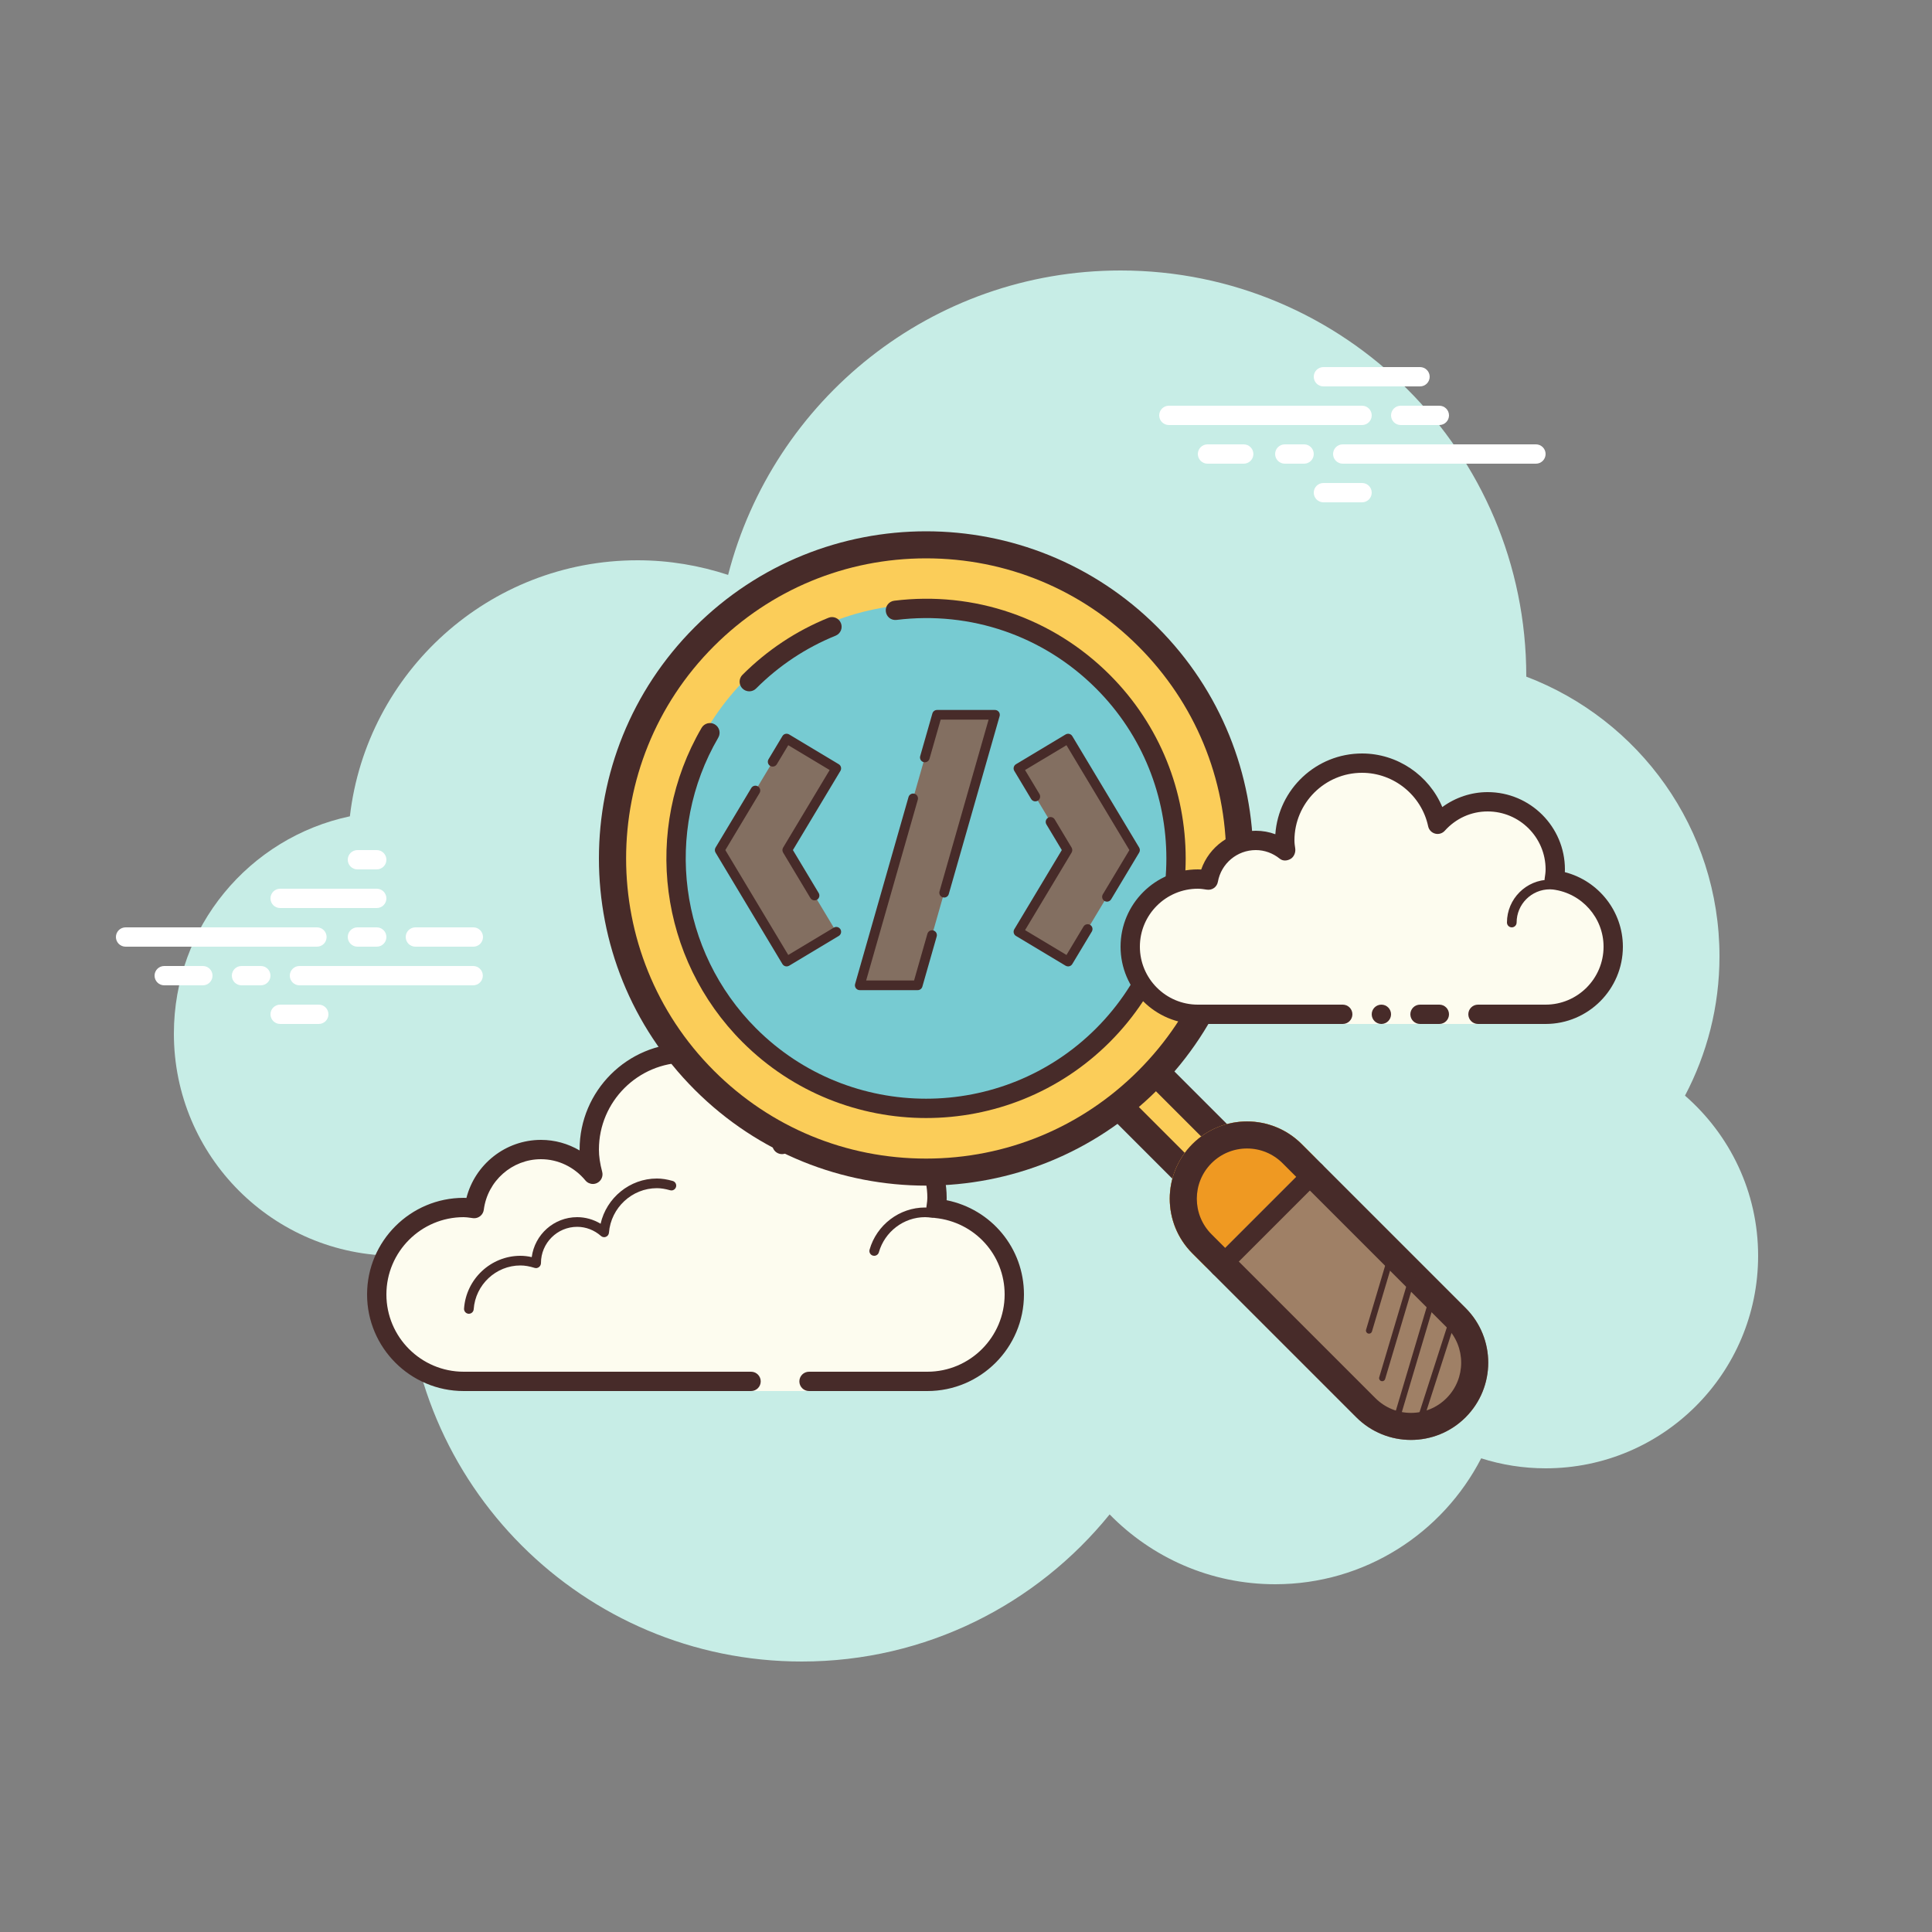 <svg xmlns="http://www.w3.org/2000/svg" viewBox="0 0 100 100" width="100px" height="100px"><rect x="0" y="0" width="100" height="100" fill="#808080" stroke="none"/><path fill="#c7ede6" d="M87.215,56.71C88.35,54.555,89,52.105,89,49.5c0-6.621-4.159-12.257-10.001-14.478 C78.999,35.015,79,35.008,79,35c0-11.598-9.402-21-21-21c-9.784,0-17.981,6.701-20.313,15.757C36.211,29.272,34.638,29,33,29 c-7.692,0-14.023,5.793-14.89,13.252C12.906,43.353,9,47.969,9,53.5C9,59.851,14.149,65,20.5,65c0.177,0,0.352-0.012,0.526-0.022 C21.022,65.153,21,65.324,21,65.5C21,76.822,30.178,86,41.5,86c6.437,0,12.175-2.972,15.934-7.614C59.612,80.611,62.64,82,66,82 c4.65,0,8.674-2.65,10.666-6.518C77.718,75.817,78.837,76,80,76c6.075,0,11-4.925,11-11C91,61.689,89.53,58.727,87.215,56.71z"></path><rect width="2.6" height="8.599" x="60.418" y="54.918" fill="#fbcd59" transform="rotate(-45.001 61.717 59.219)"></rect><path fill="#472b29" d="M59.596,56.248l5.091,5.091l-0.849,0.849l-5.091-5.091L59.596,56.248 M59.596,54.268l-2.828,2.829 l7.071,7.071l2.828-2.829L59.596,54.268L59.596,54.268z"></path><path fill="#9f8066" d="M75.86,73.36L75.86,73.36c-1.562,1.562-4.095,1.562-5.657,0l-8.485-8.485 c-1.562-1.562-1.562-4.095,0-5.657l0,0c1.562-1.562,4.095-1.562,5.657,0l8.485,8.485C77.422,69.265,77.422,71.798,75.86,73.36z"></path><path fill="#ef9922" d="M68.081,59.925l-0.707-0.707c-1.562-1.562-4.095-1.562-5.657,0s-1.562,4.095,0,5.657l0.707,0.707 L68.081,59.925z"></path><path fill="#472b29" d="M64.546,59.446c0.694,0,1.347,0.271,1.839,0.761l8.485,8.485c1.014,1.014,1.014,2.664,0,3.678 c-0.491,0.491-1.144,0.761-1.838,0.761c-0.695,0-1.347-0.271-1.839-0.761l-8.485-8.485c-1.014-1.014-1.014-2.664,0-3.678 C63.199,59.716,63.851,59.446,64.546,59.446 M64.546,58.046c-1.024,0-2.047,0.39-2.828,1.171c-1.562,1.563-1.562,4.095,0,5.657 l8.485,8.485c0.781,0.781,1.805,1.171,2.828,1.171c1.024,0,2.047-0.39,2.828-1.171h0c1.562-1.563,1.562-4.095,0-5.657l-8.485-8.485 C66.593,58.436,65.57,58.046,64.546,58.046L64.546,58.046z"></path><path fill="#472b29" d="M63.132,66.081c-0.128,0-0.256-0.049-0.354-0.146c-0.195-0.195-0.195-0.512,0-0.707l4.949-4.949 c0.195-0.195,0.512-0.195,0.707,0s0.195,0.512,0,0.707l-4.949,4.949C63.388,66.032,63.26,66.081,63.132,66.081z"></path><path fill="#472b29" d="M73.329,74.229c0.068,0,0.13-0.043,0.152-0.111l1.763-5.474c0.027-0.083-0.019-0.174-0.104-0.201 c-0.083-0.026-0.174,0.019-0.201,0.104l-1.763,5.474c-0.027,0.083,0.019,0.174,0.104,0.201 C73.297,74.227,73.312,74.229,73.329,74.229z"></path><path fill="#472b29" d="M72.214,73.848c0.069,0,0.133-0.045,0.153-0.114l1.997-6.707c0.026-0.084-0.023-0.174-0.107-0.198 c-0.087-0.026-0.174,0.024-0.198,0.107l-1.997,6.707c-0.026,0.084,0.023,0.174,0.107,0.198 C72.183,73.847,72.198,73.848,72.214,73.848z"></path><path fill="#472b29" d="M71.541,71.492c0.069,0,0.133-0.045,0.153-0.114l1.672-5.614c0.026-0.084-0.023-0.174-0.107-0.198 c-0.086-0.028-0.174,0.023-0.198,0.107l-1.672,5.614c-0.026,0.084,0.023,0.174,0.107,0.198 C71.51,71.489,71.526,71.492,71.541,71.492z"></path><path fill="#472b29" d="M70.86,69.03c0.069,0,0.133-0.045,0.153-0.114l1.178-3.957c0.026-0.084-0.023-0.174-0.107-0.198 c-0.083-0.026-0.174,0.023-0.198,0.107l-1.178,3.957c-0.026,0.084,0.023,0.174,0.107,0.198C70.83,69.029,70.845,69.03,70.86,69.03z"></path><path fill="#fdfcef" d="M41.875,71.5c0,0,3.64,0,6.125,0s4.5-2.015,4.5-4.5c0-2.333-1.782-4.229-4.055-4.455 C48.467,62.364,48.5,62.187,48.5,62c0-2.485-2.015-4.5-4.5-4.5c-1.438,0-2.703,0.686-3.527,1.736 C40.333,56.6,38.171,54.5,35.5,54.5c-2.761,0-5,2.239-5,5c0,0.446,0.077,0.87,0.187,1.282C30.045,60.005,29.086,59.5,28,59.5 c-1.781,0-3.234,1.335-3.455,3.055C24.364,62.533,24.187,62.5,24,62.5c-2.485,0-4.5,2.015-4.5,4.5s2.015,4.5,4.5,4.5s9.5,0,9.5,0 h5.375V72h3V71.5z"></path><path fill="#472b29" d="M35.5,54c-3.033,0-5.5,2.467-5.5,5.5c0,0.016,0,0.031,0,0.047C29.398,59.192,28.71,59,28,59 c-1.831,0-3.411,1.261-3.858,3.005C24.095,62.002,24.048,62,24,62c-2.757,0-5,2.243-5,5s2.243,5,5,5h14.875 c0.276,0,0.5-0.224,0.5-0.5s-0.224-0.5-0.5-0.5H24c-2.206,0-4-1.794-4-4s1.794-4,4-4c0.117,0,0.23,0.017,0.343,0.032l0.141,0.019 c0.021,0.003,0.041,0.004,0.062,0.004c0.246,0,0.462-0.185,0.495-0.437C25.232,61.125,26.504,60,28,60 c0.885,0,1.723,0.401,2.301,1.1c0.098,0.118,0.241,0.182,0.386,0.182c0.078,0,0.156-0.018,0.228-0.056 c0.209-0.107,0.314-0.346,0.254-0.573C31.054,60.218,31,59.852,31,59.5c0-2.481,2.019-4.5,4.5-4.5 c2.381,0,4.347,1.872,4.474,4.263c0.011,0.208,0.15,0.387,0.349,0.45c0.05,0.016,0.101,0.024,0.152,0.024 c0.15,0,0.296-0.069,0.392-0.192C41.638,58.563,42.779,58,44,58c2.206,0,4,1.794,4,4c0,0.117-0.017,0.23-0.032,0.343l-0.019,0.141 c-0.016,0.134,0.022,0.268,0.106,0.373c0.084,0.105,0.207,0.172,0.34,0.185C50.451,63.247,52,64.949,52,67c0,2.206-1.794,4-4,4 h-6.125c-0.276,0-0.5,0.224-0.5,0.5s0.224,0.5,0.5,0.5H48c2.757,0,5-2.243,5-5c0-2.397-1.689-4.413-4.003-4.877 C48.999,62.082,49,62.041,49,62c0-2.757-2.243-5-5-5c-1.176,0-2.293,0.416-3.183,1.164C40.219,55.76,38.055,54,35.5,54L35.5,54z"></path><path fill="#472b29" d="M34,61c-1.403,0-2.609,0.999-2.913,2.341C30.72,63.119,30.301,63,29.875,63 c-1.202,0-2.198,0.897-2.353,2.068C27.319,65.022,27.126,65,26.937,65c-1.529,0-2.811,1.2-2.918,2.732 C24.01,67.87,24.114,67.99,24.251,68c0.006,0,0.012,0,0.018,0c0.13,0,0.24-0.101,0.249-0.232c0.089-1.271,1.151-2.268,2.419-2.268 c0.229,0,0.47,0.042,0.738,0.127c0.022,0.007,0.045,0.01,0.067,0.01c0.055,0,0.11-0.02,0.156-0.054 C27.962,65.537,28,65.455,28,65.375c0-1.034,0.841-1.875,1.875-1.875c0.447,0,0.885,0.168,1.231,0.473 c0.047,0.041,0.106,0.063,0.165,0.063c0.032,0,0.063-0.006,0.093-0.019c0.088-0.035,0.148-0.117,0.155-0.212 C31.623,62.512,32.712,61.5,34,61.5c0.208,0,0.425,0.034,0.682,0.107c0.023,0.007,0.047,0.01,0.07,0.01 c0.109,0,0.207-0.073,0.239-0.182c0.038-0.133-0.039-0.271-0.172-0.309C34.517,61.04,34.256,61,34,61L34,61z"></path><path fill="#472b29" d="M47.883,62.5c-1.326,0-2.508,0.897-2.874,2.182c-0.038,0.133,0.039,0.271,0.172,0.309 C45.205,64.997,45.228,65,45.25,65c0.109,0,0.209-0.072,0.24-0.182C45.795,63.748,46.779,63,47.883,63 c0.117,0,0.23,0.014,0.342,0.029c0.012,0.002,0.023,0.003,0.035,0.003c0.121,0,0.229-0.092,0.246-0.217 c0.019-0.137-0.077-0.263-0.214-0.281C48.158,62.516,48.022,62.5,47.883,62.5L47.883,62.5z"></path><path fill="#fff" d="M16.405,49H6.5C6.224,49,6,48.776,6,48.5S6.224,48,6.5,48h9.905c0.276,0,0.5,0.224,0.5,0.5 S16.682,49,16.405,49z"></path><path fill="#fff" d="M19.5,49h-1c-0.276,0-0.5-0.224-0.5-0.5s0.224-0.5,0.5-0.5h1c0.276,0,0.5,0.224,0.5,0.5 S19.777,49,19.5,49z"></path><path fill="#fff" d="M24.491,51H15.5c-0.276,0-0.5-0.224-0.5-0.5s0.224-0.5,0.5-0.5h8.991c0.276,0,0.5,0.224,0.5,0.5 S24.767,51,24.491,51z"></path><path fill="#fff" d="M13.5,51h-1c-0.276,0-0.5-0.224-0.5-0.5s0.224-0.5,0.5-0.5h1c0.276,0,0.5,0.224,0.5,0.5 S13.777,51,13.5,51z"></path><path fill="#fff" d="M10.5,51h-2C8.224,51,8,50.776,8,50.5S8.224,50,8.5,50h2c0.276,0,0.5,0.224,0.5,0.5 S10.777,51,10.5,51z"></path><path fill="#fff" d="M16.5,53h-2c-0.276,0-0.5-0.224-0.5-0.5s0.224-0.5,0.5-0.5h2c0.276,0,0.5,0.224,0.5,0.5 S16.776,53,16.5,53z"></path><path fill="#fff" d="M19.5,44c-0.177,0-0.823,0-1,0c-0.276,0-0.5,0.224-0.5,0.5c0,0.276,0.224,0.5,0.5,0.5 c0.177,0,0.823,0,1,0c0.276,0,0.5-0.224,0.5-0.5C20,44.224,19.776,44,19.5,44z"></path><path fill="#fff" d="M19.5,46c-0.177,0-4.823,0-5,0c-0.276,0-0.5,0.224-0.5,0.5c0,0.276,0.224,0.5,0.5,0.5 c0.177,0,4.823,0,5,0c0.276,0,0.5-0.224,0.5-0.5C20,46.224,19.776,46,19.5,46z"></path><path fill="#fff" d="M24.5,48c-0.177,0-2.823,0-3,0c-0.276,0-0.5,0.224-0.5,0.5c0,0.276,0.224,0.5,0.5,0.5 c0.177,0,2.823,0,3,0c0.276,0,0.5-0.224,0.5-0.5C25,48.224,24.776,48,24.5,48z"></path><g><path fill="#fff" d="M70.5,22h-10c-0.276,0-0.5-0.224-0.5-0.5s0.224-0.5,0.5-0.5h10c0.276,0,0.5,0.224,0.5,0.5 S70.776,22,70.5,22z"></path><path fill="#fff" d="M74.5,22h-2c-0.276,0-0.5-0.224-0.5-0.5s0.224-0.5,0.5-0.5h2c0.276,0,0.5,0.224,0.5,0.5 S74.776,22,74.5,22z"></path><path fill="#fff" d="M79.5,24h-10c-0.276,0-0.5-0.224-0.5-0.5s0.224-0.5,0.5-0.5h10c0.276,0,0.5,0.224,0.5,0.5 S79.777,24,79.5,24z"></path><path fill="#fff" d="M67.5,24h-1c-0.276,0-0.5-0.224-0.5-0.5s0.224-0.5,0.5-0.5h1c0.276,0,0.5,0.224,0.5,0.5 S67.776,24,67.5,24z"></path><path fill="#fff" d="M64.375,24H62.5c-0.276,0-0.5-0.224-0.5-0.5s0.224-0.5,0.5-0.5h1.875c0.276,0,0.5,0.224,0.5,0.5 S64.651,24,64.375,24z"></path><path fill="#fff" d="M73.5,20h-5c-0.276,0-0.5-0.224-0.5-0.5s0.224-0.5,0.5-0.5h5c0.276,0,0.5,0.224,0.5,0.5 S73.777,20,73.5,20z"></path><path fill="#fff" d="M70.5,26h-2c-0.276,0-0.5-0.224-0.5-0.5s0.224-0.5,0.5-0.5h2c0.276,0,0.5,0.224,0.5,0.5 S70.776,26,70.5,26z"></path></g><g><path fill="#fbcd59" d="M47.935,60.668c-4.337,0-8.413-1.688-11.479-4.755c-6.33-6.329-6.33-16.629,0-22.958 c3.066-3.066,7.143-4.755,11.479-4.755c4.336,0,8.412,1.688,11.479,4.755c6.33,6.329,6.33,16.629,0,22.958 C56.347,58.979,52.271,60.668,47.935,60.668z"></path><path fill="#472b29" d="M47.934,28.9c4.149,0,8.05,1.616,10.984,4.55c2.934,2.934,4.55,6.835,4.55,10.984 s-1.616,8.05-4.55,10.984c-2.934,2.934-6.835,4.55-10.984,4.55s-8.05-1.616-10.984-4.55c-6.057-6.057-6.057-15.912,0-21.969 C39.884,30.516,43.785,28.9,47.934,28.9 M47.934,27.5c-4.334,0-8.668,1.653-11.974,4.96c-6.613,6.613-6.613,17.335,0,23.948 c3.307,3.307,7.64,4.96,11.974,4.96c4.334,0,8.668-1.653,11.974-4.96c6.613-6.613,6.613-17.335,0-23.948 C56.602,29.153,52.268,27.5,47.934,27.5L47.934,27.5z"></path></g><g><circle cx="47.934" cy="44.434" r="13.171" fill="#77cbd2"></circle></g><g><path fill="#472b29" d="M47.935,57.869c-3.442,0-6.885-1.311-9.505-3.931c-4.312-4.313-5.183-11.001-2.116-16.264 c0.139-0.239,0.446-0.321,0.684-0.18c0.238,0.139,0.319,0.444,0.18,0.684c-2.837,4.871-2.031,11.061,1.96,15.053 c4.85,4.85,12.743,4.85,17.595,0c4.851-4.851,4.851-12.744,0-17.595c-2.729-2.728-6.492-4.02-10.325-3.55 c-0.287,0.035-0.524-0.16-0.558-0.436c-0.034-0.273,0.161-0.523,0.436-0.557c4.141-0.509,8.207,0.89,11.154,3.835 c5.241,5.241,5.241,13.768,0,19.009C54.818,56.559,51.376,57.869,47.935,57.869z"></path></g><g><path fill="#472b29" d="M38.783,35.783c-0.128,0-0.256-0.049-0.354-0.146c-0.195-0.195-0.195-0.512,0-0.707 c1.284-1.283,2.78-2.276,4.447-2.952c0.255-0.108,0.547,0.019,0.65,0.275c0.104,0.256-0.02,0.547-0.275,0.65 c-1.542,0.626-2.927,1.546-4.115,2.733C39.039,35.734,38.911,35.783,38.783,35.783z"></path></g><g><polygon fill="#836f61" points="40.714,49.771 37.251,44 40.714,38.229 43.286,39.771 40.749,44 43.286,48.229"></polygon><polygon fill="#836f61" points="55.286,49.771 52.714,48.229 55.251,44 52.714,39.771 55.286,38.229 58.749,44"></polygon><polygon fill="#836f61" points="51.5,37 48.5,37 44.5,51 47.5,51"></polygon><path fill="#472b29" d="M40.714,50.021c-0.085,0-0.168-0.043-0.215-0.121l-3.463-5.771c-0.047-0.079-0.047-0.179,0-0.258 l1.849-3.082c0.071-0.119,0.223-0.157,0.344-0.086c0.118,0.071,0.156,0.225,0.086,0.344L37.543,44l3.257,5.429l2.357-1.415 c0.12-0.071,0.271-0.033,0.344,0.086c0.07,0.119,0.032,0.272-0.086,0.344l-2.572,1.543C40.802,50.01,40.758,50.021,40.714,50.021z"></path><path fill="#472b29" d="M42.161,46.604c-0.085,0-0.168-0.043-0.215-0.121l-1.412-2.354c-0.047-0.079-0.047-0.179,0-0.258 l2.409-4.014L40.8,38.571l-0.592,0.987c-0.071,0.118-0.224,0.154-0.344,0.086c-0.118-0.071-0.156-0.225-0.086-0.344l0.721-1.201 c0.07-0.119,0.223-0.154,0.344-0.086l2.572,1.543c0.057,0.034,0.098,0.09,0.113,0.154c0.017,0.064,0.006,0.132-0.027,0.189 l-2.46,4.1l1.335,2.225c0.07,0.119,0.032,0.272-0.086,0.344C42.249,46.592,42.205,46.604,42.161,46.604z"></path><path fill="#472b29" d="M57.297,46.67c-0.044,0-0.088-0.012-0.129-0.035c-0.118-0.071-0.156-0.225-0.086-0.344L58.457,44 L55.2,38.571l-2.144,1.286l0.747,1.243c0.07,0.119,0.032,0.272-0.086,0.344c-0.121,0.067-0.272,0.033-0.344-0.086L52.499,39.9 c-0.033-0.057-0.044-0.125-0.027-0.189c0.016-0.064,0.057-0.12,0.113-0.154l2.572-1.543c0.119-0.068,0.272-0.033,0.344,0.086 l3.463,5.771c0.047,0.079,0.047,0.179,0,0.258l-1.452,2.42C57.465,46.627,57.382,46.67,57.297,46.67z"></path><path fill="#472b29" d="M55.286,50.021c-0.044,0-0.088-0.012-0.129-0.035l-2.572-1.543 c-0.057-0.034-0.098-0.09-0.113-0.154c-0.017-0.064-0.006-0.132,0.027-0.189l2.46-4.1l-0.798-1.33 c-0.07-0.119-0.032-0.272,0.086-0.344c0.12-0.069,0.272-0.034,0.344,0.086l0.875,1.459c0.047,0.079,0.047,0.179,0,0.258 l-2.409,4.014l2.144,1.286l0.882-1.471c0.07-0.118,0.223-0.156,0.344-0.086c0.118,0.071,0.156,0.225,0.086,0.344L55.501,49.9 C55.454,49.979,55.371,50.021,55.286,50.021z"></path><path fill="#472b29" d="M47.5,51.25h-3c-0.078,0-0.152-0.037-0.199-0.1c-0.048-0.063-0.063-0.144-0.041-0.219l2.764-9.675 c0.038-0.133,0.177-0.212,0.309-0.172c0.133,0.038,0.21,0.176,0.172,0.309l-2.673,9.356h2.48l0.69-2.416 c0.038-0.134,0.176-0.211,0.309-0.172c0.133,0.038,0.21,0.176,0.172,0.309l-0.742,2.598C47.71,51.176,47.611,51.25,47.5,51.25z"></path><path fill="#472b29" d="M48.869,46.457c-0.022,0-0.046-0.003-0.068-0.01c-0.133-0.038-0.21-0.176-0.172-0.309l2.54-8.889 h-2.48l-0.579,2.025c-0.038,0.133-0.178,0.21-0.309,0.172c-0.133-0.038-0.21-0.176-0.172-0.309l0.631-2.207 c0.03-0.107,0.129-0.182,0.24-0.182h3c0.078,0,0.152,0.037,0.199,0.1c0.048,0.063,0.063,0.144,0.041,0.219l-2.631,9.207 C49.078,46.386,48.979,46.457,48.869,46.457z"></path></g><g><path fill="#fdfcef" d="M76.5,52.5c0,0,1.567,0,3.5,0s3.5-1.567,3.5-3.5c0-1.781-1.335-3.234-3.055-3.455 C80.473,45.366,80.5,45.187,80.5,45c0-1.933-1.567-3.5-3.5-3.5c-1.032,0-1.95,0.455-2.59,1.165 c-0.384-1.808-1.987-3.165-3.91-3.165c-2.209,0-4,1.791-4,4c0,0.191,0.03,0.374,0.056,0.558C66.128,43.714,65.592,43.5,65,43.5 c-1.228,0-2.245,0.887-2.455,2.055C62.366,45.527,62.187,45.5,62,45.5c-1.933,0-3.5,1.567-3.5,3.5s1.567,3.5,3.5,3.5s7.5,0,7.5,0 V53h7V52.5z"></path><path fill="#472b29" d="M78.25,48C78.112,48,78,47.888,78,47.75c0-1.223,0.995-2.218,2.218-2.218 c0.034,0.009,0.737-0.001,1.244,0.136c0.133,0.036,0.212,0.173,0.176,0.306c-0.036,0.134-0.173,0.213-0.306,0.176 c-0.444-0.12-1.1-0.12-1.113-0.118c-0.948,0-1.719,0.771-1.719,1.718C78.5,47.888,78.388,48,78.25,48z"></path><circle cx="71.5" cy="52.5" r=".5" fill="#472b29"></circle><path fill="#472b29" d="M80,53h-3.5c-0.276,0-0.5-0.224-0.5-0.5s0.224-0.5,0.5-0.5H80c1.654,0,3-1.346,3-3 c0-1.496-1.125-2.768-2.618-2.959c-0.134-0.018-0.255-0.088-0.336-0.196s-0.115-0.244-0.094-0.377C79.975,45.314,80,45.16,80,45 c0-1.654-1.346-3-3-3c-0.85,0-1.638,0.355-2.219,1c-0.125,0.139-0.321,0.198-0.5,0.148c-0.182-0.049-0.321-0.195-0.36-0.379 C73.58,41.165,72.141,40,70.5,40c-1.93,0-3.5,1.57-3.5,3.5c0,0.143,0.021,0.28,0.041,0.418c0.029,0.203-0.063,0.438-0.242,0.54 c-0.179,0.102-0.396,0.118-0.556-0.01C65.878,44.155,65.449,44,65,44c-0.966,0-1.792,0.691-1.963,1.644 c-0.048,0.267-0.296,0.446-0.569,0.405C62.314,46.025,62.16,46,62,46c-1.654,0-3,1.346-3,3s1.346,3,3,3h7.5 c0.276,0,0.5,0.224,0.5,0.5S69.776,53,69.5,53H62c-2.206,0-4-1.794-4-4s1.794-4,4-4c0.059,0,0.116,0.002,0.174,0.006 C62.588,43.82,63.711,43,65,43c0.349,0,0.689,0.061,1.011,0.18C66.176,40.847,68.126,39,70.5,39c1.831,0,3.466,1.127,4.153,2.774 C75.333,41.276,76.155,41,77,41c2.206,0,4,1.794,4,4c0,0.048-0.001,0.095-0.004,0.142C82.739,45.59,84,47.169,84,49 C84,51.206,82.206,53,80,53z"></path><path fill="#472b29" d="M74.5,52c-0.159,0-0.841,0-1,0c-0.276,0-0.5,0.224-0.5,0.5c0,0.276,0.224,0.5,0.5,0.5 c0.159,0,0.841,0,1,0c0.276,0,0.5-0.224,0.5-0.5C75,52.224,74.776,52,74.5,52z"></path></g></svg>
